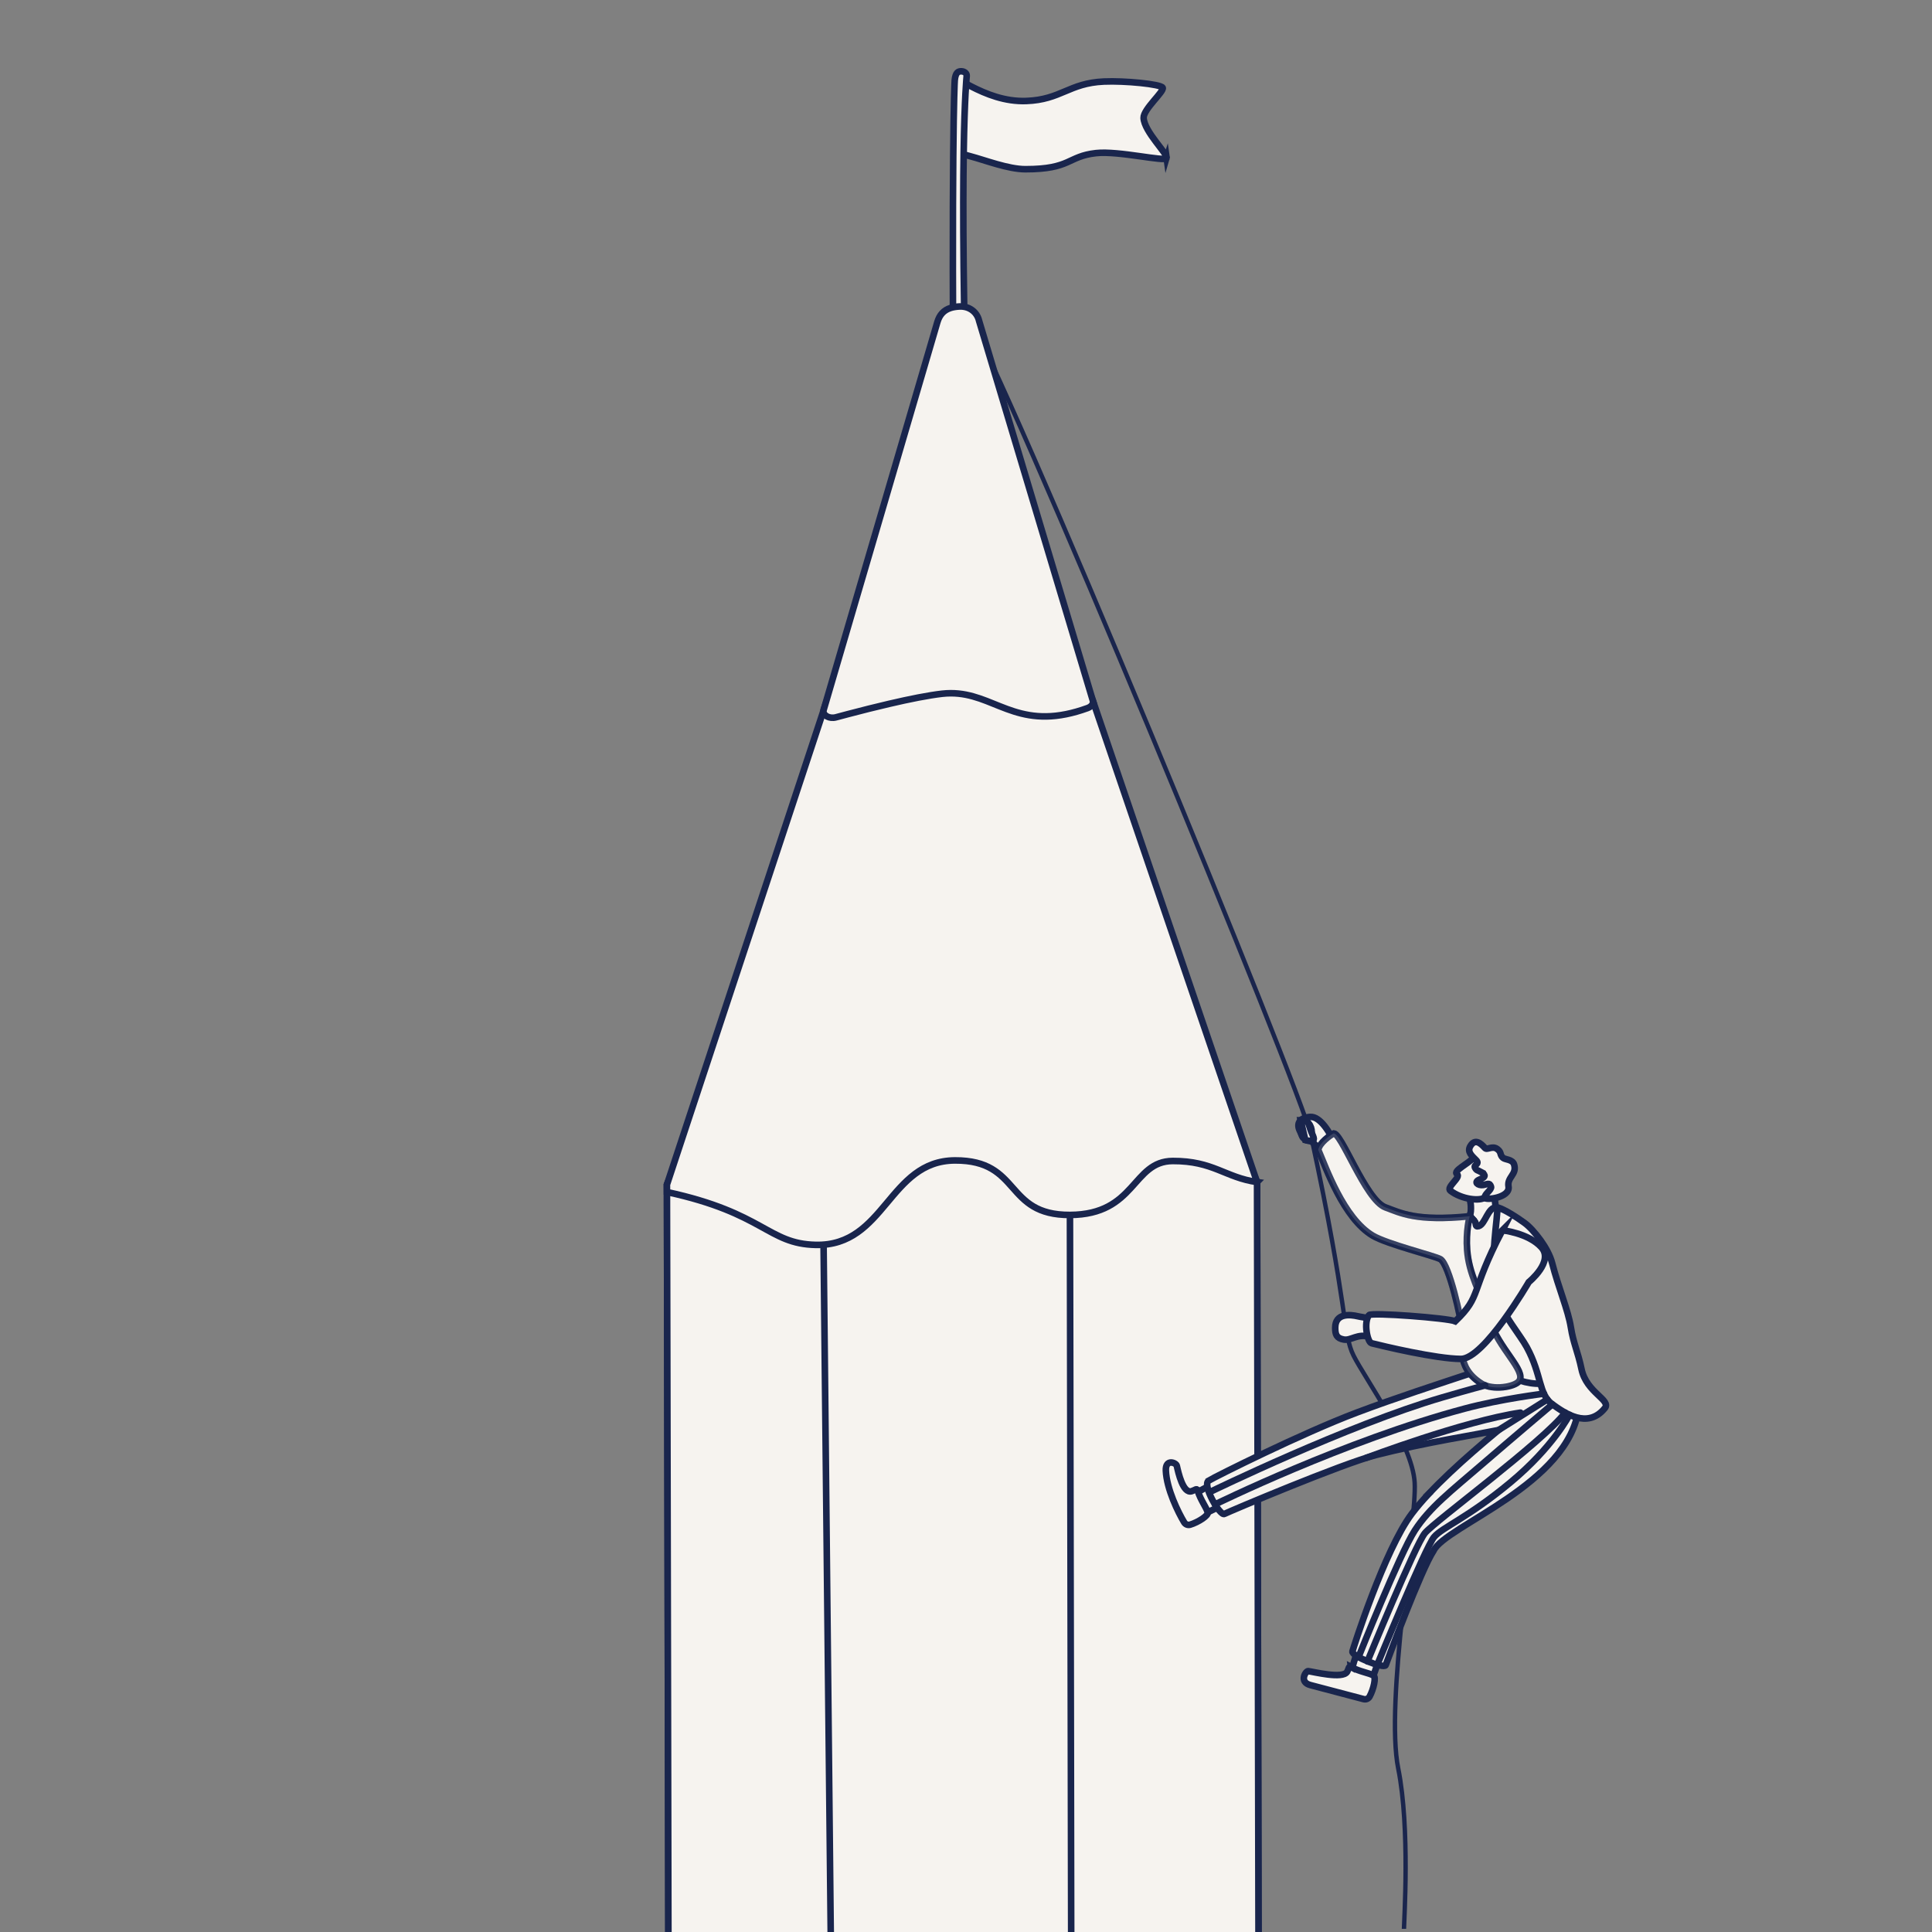 <?xml version="1.0" encoding="UTF-8"?><svg id="Layer_1" xmlns="http://www.w3.org/2000/svg" viewBox="0 0 880 880"><rect x="0" y="0" width="880" height="880" fill="#808080" stroke="none"/><defs><style>.cls-1{stroke-linecap:round;}.cls-1,.cls-2{fill:none;}.cls-1,.cls-2,.cls-3,.cls-4{stroke-miterlimit:10;}.cls-1,.cls-3,.cls-4{stroke:#19254d;stroke-width:3px;}.cls-2{stroke:#1a254d;stroke-width:2px;}.cls-5{opacity:.46;}.cls-3,.cls-4{fill:#f6f3ef;}.cls-4{opacity:.17;}</style></defs><path class="cls-2" d="m433.96,139.03c1.14,0,3.98-.33,5.11,1.43,18.6,28.92,153.66,356.38,158.11,376.92,17.14,79.18,14.25,89.87,19.39,100.16,5.14,10.29,26.72,39.99,27.79,57.73s-13.6,99.83-7.47,130.36c5.46,27.2,2.6,69.5,2.6,72.93"/><path class="cls-3" d="m531.38,72.01c-.57,1.81-21.94-3.42-32.18-2.27-13.05,1.46-11.37,7.35-32.16,7.33-7.82,0-18.45-4.15-25.08-5.9-3.63-.96-6.02-1.69-6.02-1.69l1.27-32.83c1.42.76,3.07,1.65,4.9,2.59,7.07,3.65,15.62,7.11,25.32,6.76,15.86-.57,19.42-8.16,35.39-8.86,9.47-.42,25.9,1.18,26.76,2.81.86,1.63-8.85,9.8-8.68,13.76.28,6.33,11.08,16.38,10.48,18.31Z"/><path class="cls-3" d="m438.24,208.77s-.04,0-.06,0c-1.44.06-3.75-.61-3.76-1.71-1.07-136.43.31-169,.46-170.55.33-3.43,1.53-4.07,2.97-4.04,1.44.02,2.55.94,2.47,2.05-.1,1.55-3.68,33.95.41,172.15.03,1.09-1.08,2.03-2.5,2.11Z"/><path class="cls-3" d="m369.39,415.12c-9.2-11.5-14.31-13.04-11.98-18.71,2.32-5.67,28.54-14.87,76.37-14.41,47.83.46,83.91,10.99,85.18,17.68s-34.59,32.45-34.59,32.45l-114.98-17.02Z"/><path class="cls-3" d="m574.17,1379.05h-.05l-55.03.23-5.42.05-115.73.46-65.99.3h-.48l-26.1.11-.23-132.35-.02-7.48-.09-51.75-1.09-571-.14-69.32v-8.74l7.24-16.85,53.1-123.39c48.25,19.8,97.83,20.76,148.1,2.88l37.15,83.91,20.89,47.2,2.29,5.12h0s1.24,649.64,1.24,649.64l.12,65.47.23,125.52Z"/><polygon class="cls-3" points="573.93 1253.53 488.55 1254.52 487.35 553.4 493.31 517.57 549.39 486.1 570.28 533.3 572.57 538.43 573.81 1188.07 573.93 1253.53"/><polygon class="cls-3" points="382.06 1234.56 305.12 1240.36 305.03 1188.6 303.94 617.61 303.8 548.29 303.8 539.55 311.04 522.7 374.92 546.74 382.06 1234.56"/><path class="cls-3" d="m572.57,538.42l-74.77-219.26s-.02-.07-.03-.11l-26.48-63.14c-2.24-5.35-4.37-10.39-6.38-15.11-34.84-81.75-37.26-70.61-67.52,17.65l-22.16,64.65-.04.15-.11.46s0,0,0,.01l-71.31,215.86.02,3.38h0c44.32,9.56,45.91,23.6,67.76,24.07,31.73.68,33.14-38.34,63.44-38.47,30.35-.13,22.22,24.96,52.36,24.83,30.14-.13,28.25-24.48,46.8-24.57,18.51-.08,23.8,7.51,38.42,9.6h0,0Z"/><path class="cls-3" d="m497.8,319.16s-.02-.07-.03-.11c-.02-.06-.04-.13-.07-.19l-51.74-172.73c-.95-4.13-4.61-6.74-8.93-6.53-1.52.08-2.86.29-4.02.66-3.18,1.01-5.08,3.15-6.07,6.52l-51.71,176.32-.04.15-.11.46s0,0,0,.01c-.26,2.13,2.69,3.81,5.67,3.01,1.77-.48,3.55-.95,5.33-1.42,6.41-1.69,12.78-3.3,18.78-4.69,9.55-2.24,18.13-3.94,24.34-4.64,20.93-2.31,30.46,14.57,56.4,9.33,3.03-.61,6.28-1.52,9.8-2.8,1.76-.64,2.75-2.01,2.4-3.35Z"/><path class="cls-3" d="m544.38,680.41c3.38-2.26,12.56-6.85,12.56-6.85l5.42,9.28-13.85,6.77-7.67-3.94,3.54-5.26Z"/><path class="cls-3" d="m545.48,678.87c-.34-1.11-1.04-.18-2.7.35-3.95,1.26-6.1-8.61-6.77-11.6-.31-1.38-5.21-3.3-4.98,2.22.35,8.38,5.66,19.13,8.35,23.57.56.93,1.68,1.37,2.72,1.06,3.71-1.11,8.6-4.3,7.97-5.61-.51-2.24-3.17-5.38-4.59-9.99Z"/><path class="cls-3" d="m615.6,761.17c.83-3.98,4.17-13.69,4.17-13.69l10.37,2.83-5.14,14.53-8.24,2.56-1.16-6.23Z"/><path class="cls-3" d="m615.31,759.29c-1.02-.55-.84.61-1.68,2.14-1.92,3.51-15.63-.03-17.78-.25-1.11-.11-4.3,4.96,1,6.35,4.59,1.2,19.27,5.11,24.29,6.4,1.05.27,2.16-.2,2.68-1.15,1.87-3.39,3.13-9.09,1.76-9.59-1.93-1.24-6.03-1.62-10.27-3.91Z"/><path class="cls-3" d="m550.55,674.42c-3.16,1.91,5.14,16.2,7.15,15.15,2.01-1.05,53.69-22.93,69.17-26.87,22.01-5.6,46.15-9.38,55.61-11.26-15.15,12.61-30.65,26.4-39.41,38.03-12.48,16.58-26.63,61.14-27.06,62.73-.57,2.1,14.46,8.09,15.15,6.25.68-1.84,16.18-43.64,21.82-52.12,5.29-11.32,61.93-30.15,66.12-65.19,1.31-16.77,1.18-13.99-17.1-17.23-7.13-3.11-28.28.19-29.23.66-18.18,6.03-36.99,12.13-54.76,18.83-24.95,9.41-64.3,29.1-67.46,31.01Z"/><path class="cls-3" d="m675.92,562.8c5.11-1.71,5.07-5.32,5.07-5.32.96-4.02.13-12.26-1.45-15.96-1.73-4.06-2.06-3.75-2.06-3.75l-5.59,5.42-2.63,2.55s.76,1.63.72,4.68c-.03,2.13-.11,2.55-1.47,6-1.01,2.58,4.28,3.44,7.4,6.37Z"/><path class="cls-3" d="m671.4,527.13c-2.41,2.82-9.79,6.22-7.76,7.67,2.03,1.45-5.1,5.95-2.99,7.57,5.1,3.93,13.5,4.95,15.99,2.92,2.49-2.03,7.2-9.34,7.2-9.34l-12.44-8.83Z"/><path class="cls-3" d="m674.71,533.88c-1.79-.99-2.12-.64-2.87-2.03-.75-1.39,2.39-1.54.49-3.45-1.9-1.91-4.17-3.74-2.62-6.36,2.24-3.8,5-.97,6.66.85,1.07,1.17,3.34-1.34,5.77.59,1.9,1.51.85,2.49,2.48,3.91.99.86,4.32.6,5.05,3.07,1.36,4.57-3.29,5.64-2.56,10,.85,5.08-10.57,6.41-10.82,5.07-.29-1.56,3.28-3.62,2.85-5.01-.65-2.1-1.7-1.02-3.7-.75-2.14.28-4.54-1.34-1.36-2.57,3.18-1.23,2.23-2.42.62-3.31Z"/><path class="cls-3" d="m608.24,521.39c-2.36-5.37-6.83-12.94-11.43-12.65-.57.04-1.11.11-1.6.21-3.44.73-4.78,3.04-3.05,6.37,1.16,2.24,1.6,4.21,4.18,4.32s7.39,7.81,8.68,10.59c1.29,2.78,9.24-.27,6.23-4.56l-3.01-4.29Z"/><path class="cls-3" d="m681.79,549.9c-4.09-.3-5.18,7.68-8.27,8.59-1.88.55-.95-1.37-1.81-2.23-2.26-2.27-1.93-2.94-2.75-1.61-13.96,22.7,11.34,68.64,11.34,68.64,0,0,17.36,11.34,28.09,5.12,11.32-6.57,8.76-13.18,7.7-15.87-4.06-10.31-24.21-54.31-24.21-54.31,0,0-3.19-4.15-10.09-8.33Z"/><path class="cls-3" d="m669.45,553.98c-24.52,2.5-31.67-1.6-38.39-4.04-9.16-3.33-20.59-35.62-23.86-33.59-1.22.76-6.25,4.13-6.76,7.39,3.5,8.04,11.47,31.12,24.82,39.08,6.56,3.91,28.39,9.24,30.84,10.73,4.01,2.44,9.48,27.42,9.99,32.79.51,5.37-3.59,16.23,8.8,23.92,5.07,3.14,15.19,1.5,17.09-1.25,3.27-4.71-9.29-14.58-13.73-28.19-4.23-12.96-9.08-20.14-9.98-31.42-.68-8.53,1.17-15.43,1.17-15.43Z"/><path class="cls-4" d="m669.45,553.98c-24.52,2.5-31.67-1.6-38.39-4.04-9.16-3.33-20.59-35.62-23.86-33.59-1.22.76-6.25,4.13-6.76,7.39,3.5,8.04,11.47,31.12,24.82,39.08,6.56,3.91,28.39,9.24,30.84,10.73,4.01,2.44,9.48,27.42,9.99,32.79.51,5.37-3.59,16.23,8.8,23.92,5.07,3.14,15.19,1.5,17.09-1.25,3.27-4.71-9.29-14.58-13.73-28.19-4.23-12.96-9.08-20.14-9.98-31.42-.68-8.53,1.17-15.43,1.17-15.43Z"/><path class="cls-3" d="m730.95,641.43c-7.86,9.69-18.52,2.04-23.86-1.79-6.39-4.57-4.73-13.28-11.64-25.99-2.99-5.5-11.17-15.18-13.24-22.39-1.95-6.78-2.11-14.77-1.74-21.96.08-1.45.17-2.88.28-4.25.57-7.19,1.47-13.02,1.2-15.11,0,0,3.36.53,12.43,7.06,2.01,1.44,4.89,4.49,7.44,8.08,1.12,1.57,2.17,3.25,3.05,4.95.93,1.79,1.68,3.6,2.12,5.32,2.82,11.09,7.26,21.32,8.52,29.26,1.18,7.42,3.14,10.89,4.86,19.06,2.25,10.71,13.66,13.98,10.6,17.75Z"/><g class="cls-5"><path class="cls-3" d="m649.04,681.94c.91-.85,1.86-1.71,2.85-2.58l-2.85,2.58Z"/></g><path class="cls-3" d="m591.85,512.13c.18-1.41.69-3.04,3.34-1.25,2.64,1.79,2.7,5.9,1.63,6.51-1.06.6-1.34,1.34-2.79,1.14-1.46-.2-2.18-6.39-2.18-6.39Z"/><path class="cls-3" d="m629.41,603.46c-6.2-3.72-7.67-3.15-11.01-3.93s-10.26-1.57-10.23,5.31c.02,3.02.59,4.72,3.93,5.31,3.34.59,6.24-2.95,11.97-1.18,5.73,1.77,5.34-5.51,5.34-5.51Z"/><path class="cls-3" d="m684.31,560.37c-15.1,28.99-9.16,29.62-21.44,41.45-3.44-1.47-38.28-4.14-39.31-2.8-2.56,3.34-.73,12.33,1.15,12.8,5.14,1.29,29.34,7.1,40.73,7.15,10.55.04,30.9-35,30.9-35,0,0,11.65-9.43,5.68-15.91-5.96-6.48-17.72-7.68-17.72-7.68Z"/><path class="cls-3" d="m592.47,510.26c2.81-.98,3.43.95,4.38,4.1.64,2.13,2.29,4.48,1.24,5.05-1.05.57-3.53-.1-3.53-.1l-2.1-9.05Z"/><path class="cls-1" d="m551.6,679.35s62.22-30.23,105.21-42.81c12.39-3.63,19.64-5.52,19.64-5.52"/><path class="cls-1" d="m703.24,634.8s-19.4,2.34-36.24,6.84c-54.52,14.55-113.59,43.61-113.59,43.61"/><path class="cls-1" d="m622.31,664.03s44.19-16.69,70.22-20.59"/><line class="cls-1" x1="682.47" y1="651.44" x2="704.8" y2="637.42"/><path class="cls-1" d="m707.09,639.64s-18.3,15.49-32.19,27.48c-13.89,11.99-23.68,19.48-30.48,29.98-6.8,10.49-25.63,57.68-25.63,57.68"/><path class="cls-1" d="m622.87,756.71s21.7-53.02,26.17-58.41c4.47-5.4,53.66-41.5,63.89-54.86"/><path class="cls-1" d="m714.89,644.43s-7.42,14.6-26.9,30.78c-19.48,16.19-30.88,20.34-34.77,24.86-3.9,4.52-25.89,58.2-25.89,58.2"/></svg>